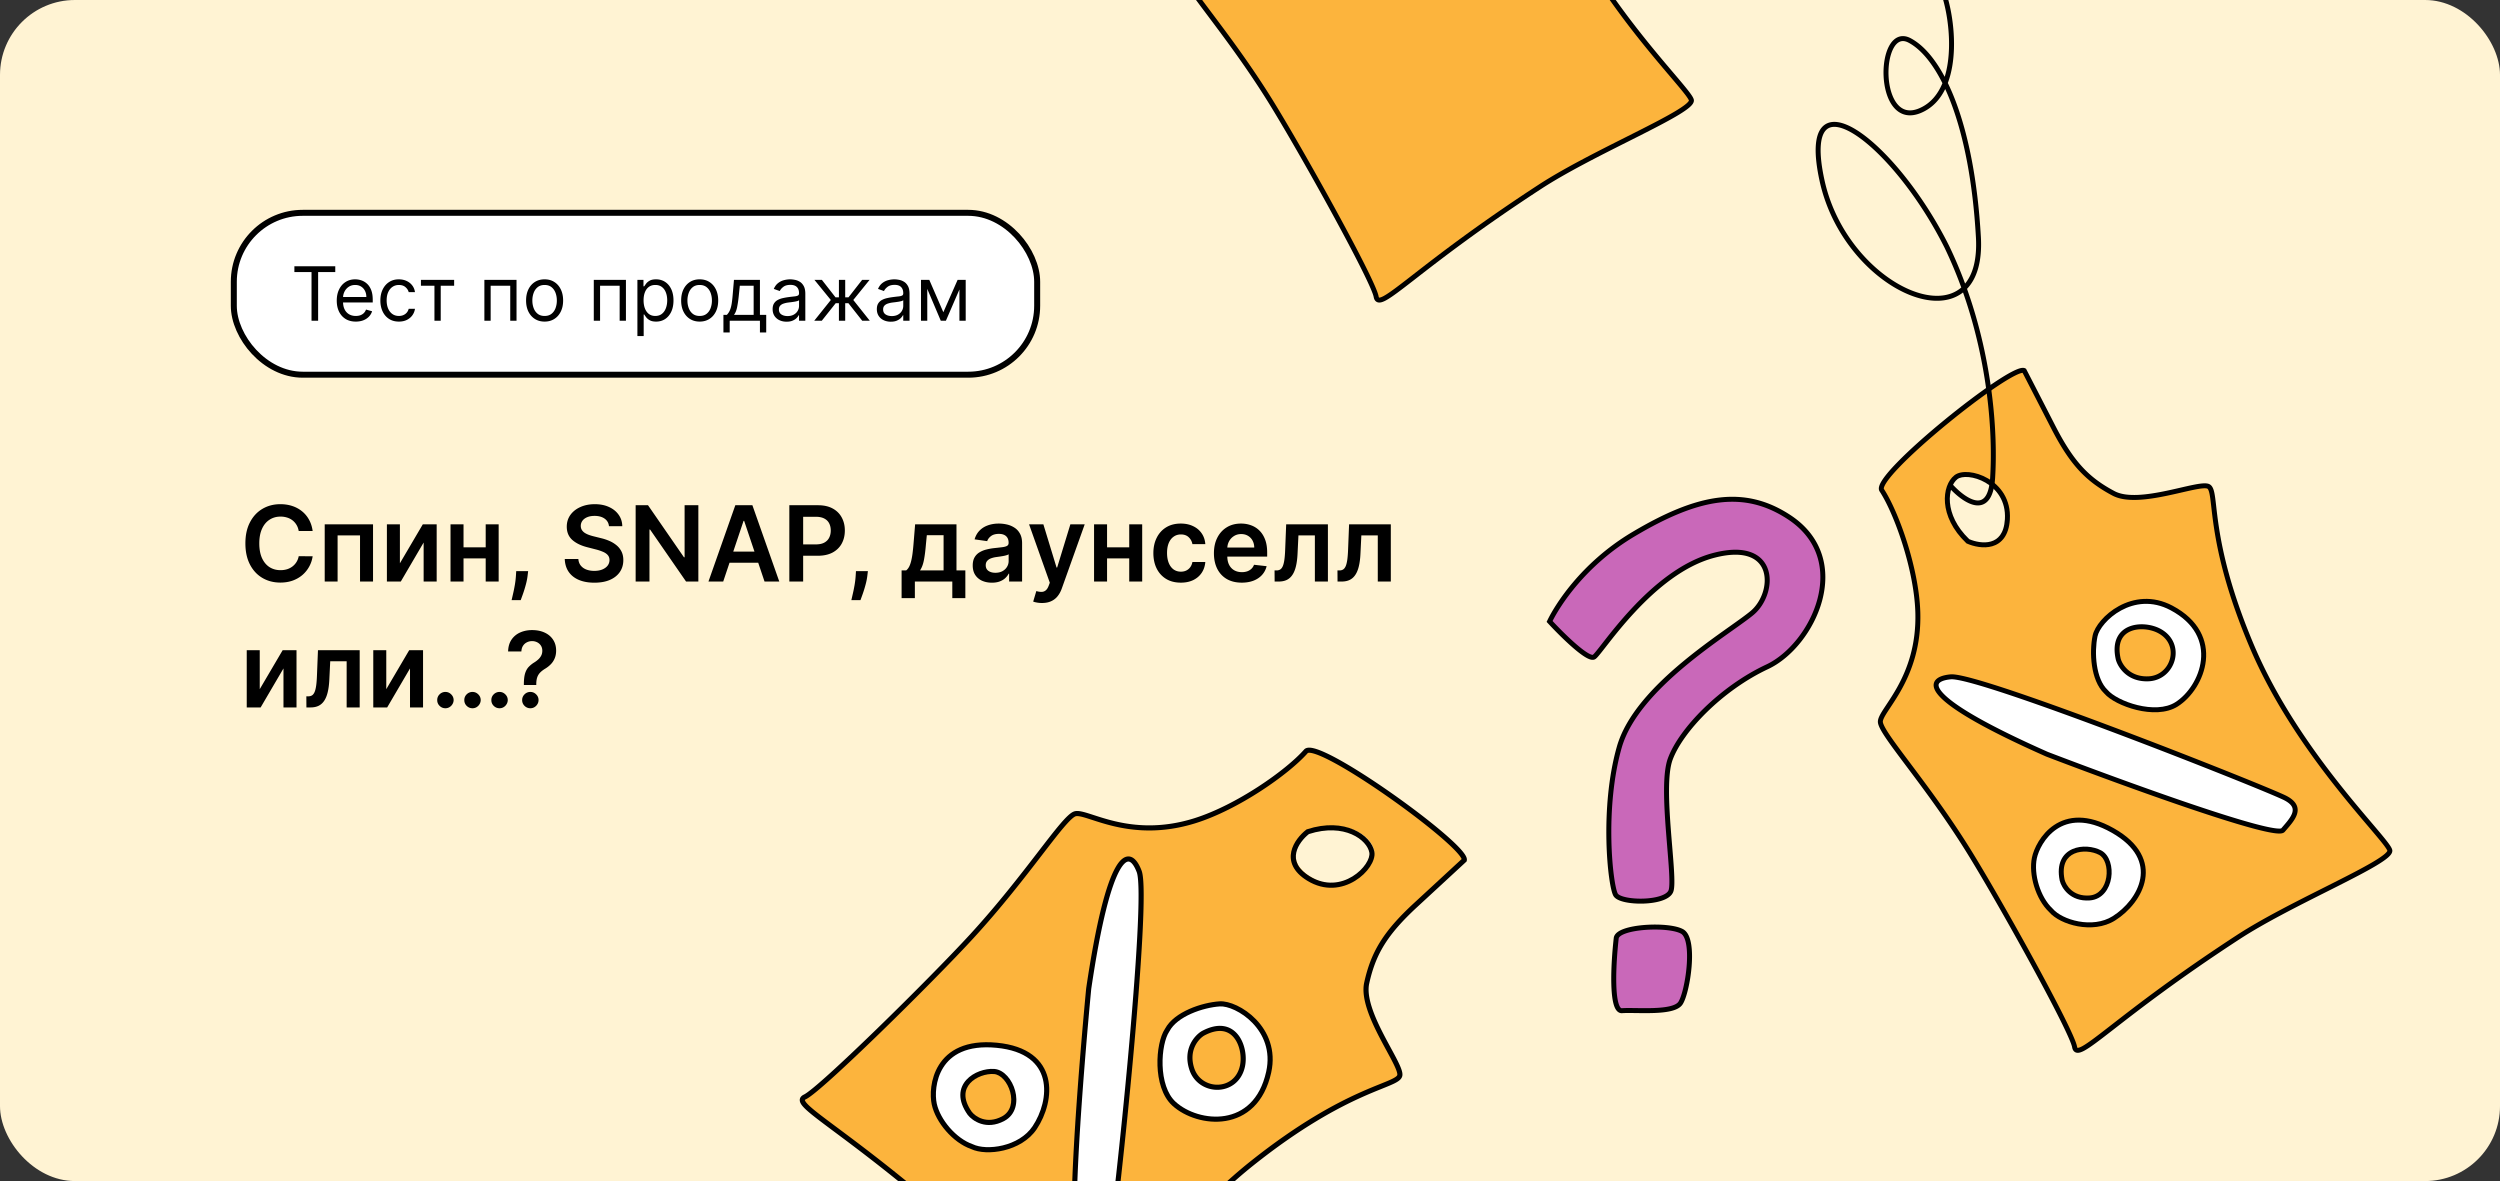 <svg width="834" height="394" fill="none" xmlns="http://www.w3.org/2000/svg"><rect width="100%" height="100%" fill="#333333" stroke="none"/><g clip-path="url(#a)"><rect width="834" height="394" rx="25" fill="#FFF3D3"/><path d="M639.781 204.073c-.48-14.404-7.085-32.981-12.044-40.573-2.869-4.829 43.464-42.027 47.538-39.867 0 0 3.528 6.833 9.753 18.956 6.224 12.123 11.478 17.457 20.065 22.009 8.588 4.553 28.511-3.977 31.65-2.313 3.138 1.664-.862 17.189 14.551 53.483 15.414 36.294 45.173 64.202 45.951 67.923.778 3.721-32.313 17.035-50.528 28.907-42.282 27.556-53.685 42.122-54.637 36.655-.952-5.468-25.27-49.221-35.564-65.726-14.067-22.553-29.107-38.798-29.227-42.722-.12-3.924 13.24-14.278 12.492-36.732ZM398.62 273.794c14.206-4.453 30.876-16.154 37.064-23.186 4.016-4.187 53.829 31.669 52.803 36.32 0 0-5.828 5.397-16.178 14.939-10.35 9.541-14.21 16.243-16.372 26.048-2.162 9.804 11.827 27.283 11.037 30.866-.79 3.583-17.349 3.886-49.223 29.244-31.875 25.358-51.443 62.683-54.932 64.484-3.49 1.801-25.875-27.465-42.719-42.321-39.098-34.484-56.744-41.815-51.564-44.271 5.18-2.457 42.022-38.738 55.611-53.539 18.569-20.226 30.589-39.68 34.462-40.883 3.872-1.202 17.866 9.239 40.011 2.299Z" fill="#FCB43D"/><path fill-rule="evenodd" clip-rule="evenodd" d="M674.744 122.716c.286-.01.616.025.919.185l.228.122.119.23-.735.379.735-.379.649 1.257 1.894 3.675c1.66 3.224 4.099 7.964 7.211 14.025 3.093 6.024 5.923 10.317 9.018 13.66 3.088 3.335 6.468 5.754 10.699 7.997 1.953 1.035 4.631 1.361 7.704 1.229 3.056-.13 6.397-.706 9.607-1.381 1.582-.333 3.123-.687 4.579-1.022l.058-.014c1.469-.338 2.854-.656 4.088-.906 1.231-.249 2.341-.436 3.255-.505.864-.065 1.736-.044 2.359.285.673.357 1.045 1.029 1.29 1.754.248.735.418 1.688.572 2.821.113.832.22 1.766.339 2.819.216 1.898.476 4.184.902 6.967 1.309 8.563 4.145 21.45 11.822 39.53 7.665 18.049 18.908 34.033 28.352 45.987 4.112 5.205 7.878 9.639 10.858 13.149l1.271 1.497c1.568 1.851 2.866 3.402 3.798 4.61.466.603.85 1.134 1.135 1.583.268.424.504.86.586 1.251.115.553-.108 1.057-.362 1.437-.264.394-.652.79-1.11 1.183-.921.791-2.271 1.692-3.92 2.676-3.307 1.975-7.966 4.372-13.187 7.009l-3.338 1.681c-9.756 4.909-20.853 10.493-28.97 15.783-20.241 13.192-33.392 23.4-41.715 29.86l-1.047.812c-4.101 3.181-6.999 5.402-8.934 6.469a7.947 7.947 0 0 1-1.367.618c-.412.132-.842.208-1.258.147a1.697 1.697 0 0 1-1.113-.642c-.262-.335-.397-.747-.469-1.16-.099-.566-.537-1.755-1.321-3.524-.768-1.734-1.83-3.943-3.115-6.502-2.568-5.116-6.014-11.604-9.754-18.443-7.482-13.678-16.127-28.727-21.262-36.96-7.012-11.244-14.269-20.917-19.803-28.289l-.069-.093c-2.732-3.638-5.051-6.728-6.698-9.155-.83-1.224-1.503-2.299-1.975-3.204-.455-.874-.785-1.702-.806-2.394-.022-.705.254-1.45.62-2.18.376-.749.908-1.599 1.52-2.535.221-.338.454-.69.697-1.057 1.115-1.686 2.435-3.681 3.746-6.069 3.179-5.79 6.277-13.846 5.909-24.889-.237-7.102-1.987-15.269-4.305-22.62-2.32-7.358-5.183-13.821-7.605-17.529l-.01-.014-.009-.016c-.368-.619-.263-1.347-.056-1.956.218-.638.617-1.355 1.135-2.119 1.04-1.534 2.67-3.415 4.683-5.493 4.034-4.164 9.711-9.221 15.59-14.048 5.881-4.827 11.987-9.443 16.887-12.721 2.447-1.637 4.614-2.955 6.312-3.798.846-.42 1.606-.737 2.242-.913.318-.087.631-.147.925-.157Zm-.017 1.659a2.71 2.71 0 0 0-.469.094c-.488.134-1.14.399-1.945.799-1.604.797-3.703 2.069-6.128 3.691-4.842 3.24-10.904 7.82-16.757 12.625-5.854 4.806-11.478 9.819-15.452 13.92-1.991 2.055-3.542 3.856-4.502 5.271-.482.712-.789 1.287-.937 1.723-.138.405-.096.555-.089.577 2.534 3.888 5.444 10.496 7.78 17.907 2.345 7.437 4.137 15.761 4.38 23.063.38 11.41-2.828 19.759-6.112 25.74-1.347 2.453-2.711 4.515-3.827 6.202-.239.361-.467.706-.681 1.033-.612.936-1.097 1.715-1.426 2.371-.338.675-.454 1.112-.446 1.388.009.288.176.827.621 1.68.428.822 1.06 1.836 1.876 3.04 1.624 2.394 3.925 5.458 6.676 9.123l.046.061c5.533 7.37 12.829 17.095 19.883 28.406 5.159 8.272 13.821 23.352 21.31 37.042 3.745 6.847 7.201 13.354 9.781 18.495 1.29 2.569 2.365 4.805 3.149 6.574.769 1.735 1.298 3.109 1.438 3.91.047.27.112.386.143.425l.003.004c.008.011.011.014.046.019.069.011.226.007.512-.085.28-.09.634-.248 1.074-.491 1.792-.988 4.566-3.105 8.719-6.327l1.048-.813c8.332-6.467 21.526-16.709 41.824-29.938 8.201-5.345 19.388-10.973 29.127-15.873l3.339-1.682c5.231-2.642 9.837-5.013 13.085-6.952 1.629-.973 2.879-1.815 3.69-2.511.408-.35.669-.633.813-.849a.821.821 0 0 0 .109-.207c-.029-.095-.124-.308-.356-.674a20.243 20.243 0 0 0-1.047-1.459c-.905-1.172-2.179-2.695-3.751-4.551l-1.267-1.493c-2.981-3.51-6.766-7.966-10.898-13.197-9.483-12.004-20.827-28.121-28.576-46.365-7.735-18.215-10.606-31.237-11.935-39.926-.427-2.796-.7-5.185-.92-7.114a139.002 139.002 0 0 0-.324-2.7c-.154-1.124-.307-1.941-.501-2.515-.197-.585-.386-.762-.497-.821-.163-.086-.6-.162-1.459-.097-.81.061-1.838.232-3.051.477-1.209.245-2.572.558-4.046.897l-.065.015c-1.452.334-3.006.691-4.603 1.027-3.236.681-6.683 1.279-9.876 1.416-3.176.135-6.209-.18-8.55-1.421-4.356-2.31-7.897-4.834-11.138-8.335-3.235-3.493-6.144-7.929-9.276-14.028-3.112-6.061-5.55-10.8-7.21-14.023l-1.894-3.675-.461-.893ZM489.253 286.147c.089.282.145.62.069.966l-.058.261-.196.182-.581-.627.581.627-1.073.992a13030.077 13030.077 0 0 1-15.107 13.948c-5.143 4.742-8.635 8.743-11.108 12.746-2.468 3.995-3.943 8.027-5.008 12.858-.492 2.229-.077 4.985.902 8.008.973 3.005 2.468 6.172 4.026 9.181.768 1.483 1.546 2.919 2.281 4.276l.029.054c.742 1.369 1.441 2.66 2.031 3.82.587 1.156 1.08 2.209 1.401 3.1.303.842.523 1.717.366 2.427-.169.768-.735 1.325-1.389 1.768-.663.45-1.565.882-2.65 1.348-.797.342-1.697.706-2.713 1.116-1.829.738-4.033 1.628-6.687 2.82-8.161 3.666-20.208 10.045-36.086 22.677-15.851 12.61-28.66 28.212-37.953 40.911-4.047 5.531-7.421 10.502-10.092 14.438-.396.582-.775 1.142-1.14 1.677-1.41 2.072-2.596 3.793-3.541 5.054-.472.63-.894 1.159-1.263 1.566-.348.384-.717.739-1.083.928-.518.268-1.082.185-1.53.037-.466-.154-.967-.431-1.485-.778-1.041-.699-2.31-1.794-3.745-3.163-2.878-2.747-6.55-6.724-10.615-11.194-.849-.933-1.715-1.888-2.595-2.858-7.579-8.357-16.2-17.863-23.706-24.483-18.717-16.508-32.507-26.782-41.234-33.284l-1.098-.818c-4.298-3.204-7.309-5.477-8.904-7.108-.405-.415-.743-.811-.992-1.19-.246-.374-.44-.782-.494-1.213a1.75 1.75 0 0 1 .332-1.284c.261-.353.633-.602 1.025-.787.536-.255 1.599-1.019 3.143-2.287 1.515-1.244 3.42-2.91 5.613-4.895 4.384-3.969 9.892-9.189 15.667-14.799 11.551-11.223 24.146-23.981 30.925-31.364 9.256-10.083 16.883-19.976 22.694-27.519l.074-.095c2.868-3.723 5.303-6.885 7.264-9.193.989-1.164 1.874-2.131 2.645-2.85.744-.695 1.477-1.252 2.16-1.464.696-.216 1.514-.147 2.342.016.849.167 1.841.463 2.943.814.397.126.812.261 1.244.401 1.985.645 4.336 1.409 7.075 2.055 6.641 1.566 15.514 2.427 26.406-.987 7.004-2.195 14.651-6.191 21.328-10.526 6.685-4.34 12.328-8.974 15.35-12.408l.012-.014.013-.013c.515-.538 1.269-.633 1.932-.595.695.04 1.519.239 2.422.544 1.814.613 4.137 1.716 6.76 3.146 5.258 2.867 11.859 7.122 18.286 11.642 6.429 4.522 12.708 9.327 17.324 13.3 2.305 1.984 4.214 3.778 5.522 5.235.651.726 1.177 1.395 1.527 1.979.175.293.32.588.412.878Zm-1.656.441a2.975 2.975 0 0 0-.223-.441c-.269-.449-.712-1.024-1.332-1.715-1.236-1.377-3.082-3.116-5.365-5.082-4.562-3.926-10.794-8.696-17.192-13.197-6.4-4.501-12.942-8.715-18.121-11.539-2.595-1.415-4.815-2.462-6.489-3.028-.841-.283-1.499-.43-1.974-.457-.441-.025-.579.058-.598.071-3.172 3.595-8.946 8.315-15.679 12.686-6.756 4.386-14.546 8.467-21.748 10.724-11.253 3.527-20.449 2.638-27.31 1.019-2.813-.664-5.242-1.453-7.229-2.098-.426-.138-.831-.27-1.216-.393-1.101-.35-2.011-.619-2.754-.765-.765-.151-1.232-.145-1.505-.061-.284.089-.774.403-1.501 1.081-.7.654-1.535 1.562-2.508 2.707-1.935 2.277-4.35 5.413-7.239 9.163l-.048.062c-5.809 7.542-13.477 17.488-22.789 27.632-6.811 7.418-19.432 20.201-30.993 31.434-5.782 5.617-11.306 10.852-15.711 14.84-2.202 1.993-4.13 3.68-5.675 4.948-1.515 1.244-2.737 2.151-3.496 2.511-.255.121-.352.218-.383.259l-.003.004c-.009.011-.012.015-.007.051.009.072.055.227.226.487.167.254.422.562.786.934 1.478 1.511 4.351 3.687 8.704 6.933l1.098.818c8.737 6.509 22.573 16.817 41.343 33.372 7.583 6.688 16.273 16.271 23.838 24.613.882.973 1.748 1.928 2.596 2.86 4.073 4.478 7.704 8.409 10.531 11.107 1.417 1.353 2.601 2.365 3.518 2.98.46.31.814.491 1.069.575a.845.845 0 0 0 .236.052c.086-.055.272-.209.573-.541.317-.35.704-.832 1.163-1.444.917-1.225 2.082-2.914 3.495-4.99l1.137-1.674c2.671-3.935 6.063-8.932 10.129-14.489 9.332-12.753 22.245-28.493 38.268-41.24 15.997-12.726 28.167-19.178 36.45-22.898 2.665-1.197 4.968-2.128 6.827-2.879.998-.403 1.869-.755 2.599-1.068 1.076-.463 1.847-.841 2.365-1.192.527-.358.651-.595.679-.722.041-.186-.003-.641-.305-1.479-.284-.789-.738-1.766-1.317-2.906-.577-1.136-1.265-2.406-2.009-3.78l-.033-.06a261.328 261.328 0 0 1-2.293-4.298c-1.57-3.034-3.117-6.3-4.134-9.441-1.012-3.124-1.535-6.23-.945-8.902 1.097-4.974 2.633-9.195 5.223-13.388 2.585-4.184 6.197-8.304 11.404-13.104a14343.849 14343.849 0 0 0 15.105-13.946l.762-.706Z" fill="#000"/><path d="M669.663 173.248c-.616 10.242-9.044 9.149-13.182 7.323-9.081-8.668-7.742-18.415-3.984-21.377 3.758-2.961 17.935 1.253 17.166 14.054ZM437.217 292.512c-9.019-5.567-3.904-12.702-.219-15.574 12.326-4.027 20.542 1.957 21.399 6.824.858 4.868-9.908 15.708-21.18 8.75Z" fill="#FFF3D3"/><path fill-rule="evenodd" clip-rule="evenodd" d="M648.849 167.812c-.346-4.07.97-7.563 3.135-9.268 1.186-.934 3.036-1.214 4.968-1.027 1.968.19 4.183.878 6.241 2.078 4.135 2.41 7.702 6.933 7.295 13.702-.16 2.671-.835 4.686-1.892 6.155-1.062 1.477-2.467 2.343-3.975 2.777-2.964.854-6.318.05-8.474-.902l-.133-.059-.104-.1c-4.671-4.458-6.711-9.244-7.061-13.356Zm8.097 12.058c1.978.845 4.832 1.457 7.217.769 1.194-.344 2.27-1.012 3.09-2.153.827-1.15 1.436-2.838 1.583-5.288.363-6.033-2.775-10.017-6.476-12.174-1.86-1.084-3.846-1.694-5.568-1.861-1.76-.17-3.091.134-3.784.68-1.593 1.256-2.825 4.118-2.51 7.829.309 3.639 2.114 8.019 6.448 12.198ZM451.596 276.764c3.873 1.674 6.408 4.579 6.902 7.383.27 1.536-.38 3.357-1.494 5.022-1.136 1.699-2.845 3.378-4.943 4.664-4.214 2.585-10.074 3.619-16.034-.061-2.352-1.452-3.856-3.051-4.676-4.73-.825-1.689-.925-3.391-.584-4.975.672-3.115 3.044-5.773 4.964-7.27l.118-.092.142-.047c6.34-2.07 11.692-1.587 15.605.106Zm-14.93 1.473c-1.736 1.386-3.688 3.684-4.228 6.19-.271 1.255-.189 2.56.448 3.865.642 1.314 1.881 2.694 4.038 4.026 5.312 3.279 10.472 2.372 14.244.058 1.895-1.162 3.422-2.671 4.415-4.157 1.016-1.518 1.39-2.877 1.232-3.775-.364-2.064-2.366-4.585-5.897-6.112-3.463-1.497-8.331-1.996-14.252-.095Z" fill="#000"/><path d="M761.59 276.939c-2.488 2.899-53.528-15.685-78.737-25.339-40.446-17.927-41.493-24.926-32.106-25.808 9.387-.882 105.701 37.291 111.736 40.49 6.034 3.199 2.217 7.033-.893 10.657ZM359.7 415.155c-3.572-1.677.842-57.612 3.496-85.37 6.684-45.208 13.362-48.182 16.83-39.081 3.468 9.101-7.952 115.509-9.471 122.398-1.519 6.89-6.389 4.149-10.855 2.053Z" fill="#fff"/><path fill-rule="evenodd" clip-rule="evenodd" d="M647.471 225.649c.889-.349 1.983-.566 3.199-.68.713-.067 1.739.052 2.967.285 1.253.237 2.795.61 4.577 1.096 3.566.971 8.139 2.408 13.367 4.163 10.458 3.509 23.577 8.302 36.584 13.22a2052.552 2052.552 0 0 1 35.941 13.981c9.998 4.004 17.206 7.011 18.765 7.837 1.588.842 2.644 1.784 3.193 2.86.564 1.104.535 2.232.189 3.296-.338 1.039-.985 2.047-1.704 2.99-.569.745-1.218 1.494-1.84 2.213l-.491.568c-.223.26-.52.393-.769.465a3.57 3.57 0 0 1-.842.122c-.593.024-1.34-.04-2.201-.168-1.731-.257-4.064-.792-6.837-1.538-5.555-1.492-12.976-3.852-21.092-6.598-16.236-5.495-35.309-12.559-47.919-17.388l-.02-.008-.02-.008c-10.126-4.489-17.801-8.3-23.472-11.508-5.658-3.202-9.364-5.828-11.515-7.957-1.073-1.062-1.807-2.046-2.18-2.96-.384-.938-.404-1.856.042-2.658.427-.767 1.198-1.279 2.078-1.625Zm35.698 25.186c-10.087-4.471-17.703-8.255-23.308-11.426-5.62-3.18-9.173-5.721-11.166-7.693-.999-.988-1.559-1.789-1.813-2.41-.244-.599-.186-.971-.043-1.228.164-.294.534-.613 1.237-.889.692-.272 1.619-.467 2.749-.573.461-.043 1.287.033 2.504.264 1.193.226 2.689.586 4.45 1.066 3.521.96 8.06 2.385 13.276 4.135 10.429 3.5 23.526 8.285 36.525 13.2a2055.516 2055.516 0 0 1 35.911 13.969c10.052 4.025 17.146 6.99 18.605 7.763 1.429.758 2.159 1.494 2.494 2.15.321.628.332 1.285.089 2.033-.251.772-.764 1.603-1.446 2.497-.534.701-1.138 1.398-1.756 2.112l-.469.543a1.9 1.9 0 0 1-.468.064c-.441.017-1.07-.03-1.892-.152-1.635-.242-3.895-.758-6.65-1.499-5.503-1.478-12.884-3.824-20.99-6.568-16.2-5.482-35.24-12.533-47.839-17.358ZM379.265 287.403c.593.788 1.111 1.818 1.56 2.997.263.691.428 1.745.535 3.032.109 1.312.164 2.95.172 4.858.017 3.818-.152 8.767-.455 14.455-.608 11.379-1.759 25.761-3.065 40.065a2125.076 2125.076 0 0 1-3.999 39.635c-1.226 11.057-2.231 19.062-2.623 20.841-.4 1.814-1.047 3.125-1.966 3.968-.943.866-2.074 1.149-3.229 1.098-1.127-.049-2.308-.416-3.446-.871-.899-.361-1.824-.8-2.711-1.221a131.8 131.8 0 0 0-.7-.332c-.321-.15-.535-.409-.676-.638a3.65 3.65 0 0 1-.353-.804c-.188-.583-.33-1.345-.441-2.237-.222-1.794-.332-4.264-.356-7.23-.047-5.942.254-13.98.749-22.816.989-17.679 2.757-38.614 4.085-52.499l.002-.022.003-.022c1.673-11.318 3.349-20.01 4.978-26.54 1.626-6.516 3.217-10.93 4.742-13.658.761-1.362 1.538-2.363 2.346-2.988.828-.64 1.735-.914 2.657-.691.881.213 1.604.84 2.191 1.62Zm-15.22 42.486c1.667-11.275 3.332-19.902 4.942-26.355 1.615-6.472 3.163-10.71 4.576-13.238.709-1.267 1.351-2.045 1.899-2.47.529-.409.915-.453 1.211-.382.337.082.757.363 1.226.986.462.614.911 1.483 1.329 2.579.17.446.323 1.29.429 2.565.103 1.25.158 2.838.166 4.724.016 3.77-.15 8.681-.453 14.356-.606 11.348-1.755 25.705-3.06 40.001a2132.27 2132.27 0 0 1-3.995 39.602c-1.234 11.116-2.227 18.996-2.594 20.661-.36 1.632-.892 2.562-1.452 3.077-.537.492-1.188.685-1.999.65-.838-.037-1.806-.319-2.885-.751-.845-.339-1.706-.747-2.587-1.166l-.669-.316a2.037 2.037 0 0 1-.193-.449c-.139-.434-.266-1.073-.371-1.924-.21-1.695-.32-4.087-.344-7.034-.046-5.886.252-13.88.746-22.707.987-17.638 2.752-38.537 4.078-52.409Z" fill="#000"/><path d="M705.208 306.348c-7.1 4.479-17.648 1.352-21.032-2.664-4.338-4.07-6.631-12.001-5.506-17.466 1.125-5.464 8.86-18.94 26.129-9.179 17.269 9.761 9.283 23.71.409 29.309ZM345.171 376.18c-4.817 7.211-16.084 8.694-20.965 6.327-5.805-2.017-11.302-8.537-12.537-14.166-1.235-5.629.399-21.596 20.796-19.645 20.398 1.952 18.726 18.471 12.706 27.484Z" fill="#fff"/><path fill-rule="evenodd" clip-rule="evenodd" d="M685.221 275.231c4.539-3.037 11.131-3.918 19.985 1.087 4.411 2.493 7.279 5.293 8.913 8.228 1.64 2.944 2.007 5.972 1.503 8.85-1 5.708-5.409 10.771-9.973 13.651-3.778 2.384-8.42 2.716-12.5 1.968-4.035-.74-7.705-2.572-9.573-4.761-2.284-2.158-3.993-5.283-4.993-8.538-1.004-3.271-1.321-6.764-.723-9.665.596-2.894 2.908-7.841 7.361-10.82Zm.92 1.375c-4.013 2.685-6.131 7.208-6.661 9.779-.527 2.563-.26 5.767.685 8.845.945 3.078 2.54 5.939 4.578 7.85l.035.033.031.037c1.525 1.811 4.802 3.534 8.639 4.237 3.815.7 7.997.356 11.318-1.739 4.31-2.72 8.332-7.431 9.226-12.537.443-2.53.124-5.17-1.319-7.761-1.448-2.601-4.058-5.205-8.281-7.592-8.415-4.757-14.325-3.779-18.251-1.152ZM313.232 355.22c3.007-4.774 8.857-8.375 19.315-7.375 5.21.499 9.093 1.935 11.868 4.018 2.785 2.089 4.405 4.792 5.139 7.719 1.456 5.806-.576 12.437-3.673 17.073-2.563 3.837-6.803 6.102-10.967 7.111-4.119.998-8.352.812-11.035-.469-3.062-1.076-5.988-3.306-8.299-5.957-2.323-2.664-4.09-5.827-4.746-8.816-.654-2.981-.552-8.621 2.398-13.304Zm1.446.911c-2.658 4.22-2.755 9.379-2.174 12.027.579 2.64 2.178 5.552 4.364 8.059 2.185 2.506 4.893 4.535 7.619 5.482l.047.017.045.022c2.2 1.067 6.017 1.315 9.932.366 3.894-.943 7.696-3.026 9.949-6.399 2.924-4.377 4.738-10.513 3.436-15.707-.645-2.574-2.056-4.93-4.507-6.768-2.459-1.846-6.017-3.206-11.005-3.683-9.94-.951-15.105 2.455-17.706 6.584Z" fill="#000"/><path d="M726.076 234.981c-7.046 4.448-20.16-.227-23.517-4.212-4.304-4.04-4.762-13.187-3.644-18.611 1.118-5.425 12.665-16.151 25.472-9.361 17.388 9.218 10.497 26.624 1.689 32.184ZM391.666 368.224c-6.372-5.786-5.338-20.131-2.296-24.572 2.833-5.399 11.812-8.379 17.52-8.763 5.708-.385 19.571 8.15 16.347 22.772-4.378 19.852-23.606 17.796-31.571 10.563Z" fill="#fff"/><path fill-rule="evenodd" clip-rule="evenodd" d="M706.872 202.17c4.823-2.617 11.209-3.652 17.902-.104 4.464 2.367 7.423 5.289 9.175 8.468 1.752 3.179 2.269 6.565 1.928 9.813-.677 6.459-4.748 12.423-9.36 15.334-3.807 2.403-9.123 2.29-13.778 1.161-2.351-.571-4.587-1.412-6.458-2.372-1.836-.941-3.38-2.027-4.323-3.131-2.33-2.209-3.552-5.71-4.073-9.235-.527-3.565-.359-7.305.219-10.113.319-1.547 1.346-3.36 2.836-5.08 1.502-1.735 3.528-3.436 5.932-4.741Zm-4.682 5.824c-1.39 1.605-2.225 3.166-2.465 4.331-.54 2.617-.702 6.163-.203 9.537.502 3.397 1.651 6.472 3.603 8.304l.036.033.031.037c.738.877 2.077 1.856 3.844 2.762 1.752.899 3.865 1.695 6.093 2.236 4.502 1.092 9.267 1.092 12.505-.952 4.196-2.649 7.975-8.168 8.598-14.107.309-2.951-.161-5.992-1.732-8.843s-4.272-5.562-8.501-7.804c-6.114-3.241-11.906-2.308-16.338.097-2.223 1.206-4.094 2.779-5.471 4.369ZM419.028 340.054c3.936 4.079 6.728 10.15 5.043 17.791-1.124 5.097-3.216 8.849-5.897 11.47-2.681 2.621-5.909 4.07-9.236 4.627-6.616 1.108-13.677-1.299-17.847-5.085-3.443-3.127-4.797-8.45-4.957-13.396-.081-2.497.139-4.955.578-7.082.431-2.087 1.086-3.924 1.924-5.168 1.556-2.929 4.704-5.111 8.069-6.602 3.403-1.509 7.173-2.374 10.127-2.573 1.628-.11 3.717.412 5.84 1.421 2.141 1.016 4.393 2.564 6.356 4.597ZM411.939 337c-1.981-.94-3.766-1.341-4.992-1.259-2.754.186-6.328 1.003-9.549 2.43-3.243 1.437-5.987 3.43-7.272 5.878l-.023.045-.029.041c-.668.977-1.273 2.58-1.688 4.589-.411 1.992-.621 4.315-.544 6.682.155 4.783 1.47 9.526 4.398 12.185 3.795 3.446 10.332 5.684 16.415 4.666 3.023-.507 5.92-1.814 8.325-4.164 2.404-2.351 4.357-5.787 5.422-10.616 1.54-6.981-.988-12.488-4.604-16.236-1.814-1.88-3.897-3.308-5.859-4.241Z" fill="#000"/><path d="M697.073 299.559c-6.047.419-8.62-3.814-9.15-5.983-2.137-10.759 7.873-11.681 12.682-9.132 4.809 2.55 4.026 14.592-3.532 15.115ZM334.641 373.194c-5.529 2.937-9.736.024-11.148-1.799-6.539-9.254 2.518-14.332 8.128-13.948 5.61.384 9.932 12.077 3.02 15.747Z" fill="#FCB43D"/><path fill-rule="evenodd" clip-rule="evenodd" d="M691.323 283.263c3.102-1.375 7.074-.926 9.669.45 1.453.77 2.413 2.215 2.939 3.84.529 1.631.65 3.525.362 5.338-.571 3.592-2.842 7.194-7.164 7.493-6.566.455-9.415-4.178-10.011-6.612l-.004-.017-.003-.018c-.558-2.81-.342-5.071.462-6.83.809-1.767 2.173-2.946 3.75-3.644Zm-2.593 10.133c-.506-2.56-.272-4.443.348-5.801.618-1.351 1.656-2.262 2.915-2.82 2.572-1.139 6.009-.774 8.224.4.952.504 1.697 1.521 2.14 2.888.441 1.359.553 2.987.302 4.569-.508 3.197-2.408 5.878-5.644 6.102-5.512.381-7.81-3.428-8.285-5.338ZM322.366 360.234c2.349-2.601 6.286-3.847 9.313-3.64 1.694.116 3.208 1.077 4.387 2.388 1.185 1.317 2.095 3.053 2.585 4.885.971 3.629.343 7.983-3.61 10.082-6.004 3.189-10.64.015-12.225-2.031l-.011-.015-.011-.015c-1.708-2.417-2.454-4.642-2.434-6.639.019-2.008.812-3.693 2.006-5.015Zm1.813 10.652c-1.554-2.204-2.125-4.079-2.11-5.621.015-1.535.612-2.83 1.565-3.886 1.948-2.156 5.345-3.256 7.928-3.079 1.11.076 2.24.721 3.233 1.825.988 1.098 1.778 2.586 2.205 4.184.865 3.231.199 6.559-2.76 8.131-5.041 2.676-8.81.048-10.061-1.554Z" fill="#000"/><path d="M716.782 226.452c-6.6.309-9.508-4.247-10.137-6.564-2.579-11.482 8.344-12.236 13.659-9.418 8.186 4.34 4.73 15.597-3.522 15.982ZM397.591 356.619c-2.128-6.485 1.605-10.637 3.737-11.902 10.718-5.736 14.482 4.929 13.144 10.997-2.061 9.347-14.22 9.012-16.881.905Z" fill="#FCB43D"/><path fill-rule="evenodd" clip-rule="evenodd" d="M710.196 209.053c3.341-1.383 7.659-.816 10.494.686 4.456 2.363 5.777 6.664 4.817 10.411-.951 3.714-4.156 6.917-8.687 7.129-7.091.332-10.274-4.592-10.975-7.174l-.005-.017-.004-.018c-.671-2.99-.486-5.384.353-7.235.844-1.862 2.309-3.079 4.007-3.782Zm-2.749 10.636c-.613-2.742-.399-4.742.249-6.17.644-1.421 1.759-2.369 3.133-2.937 2.805-1.161 6.605-.696 9.086.619 3.73 1.978 4.774 5.475 3.989 8.538-.793 3.096-3.441 5.713-7.162 5.887-6.093.285-8.729-3.88-9.295-5.937ZM413.094 345.263c2.298 2.943 2.926 7.398 2.213 10.634-1.122 5.088-5.039 7.59-9.034 7.669-3.96.078-8.033-2.229-9.494-6.681-2.287-6.967 1.736-11.494 4.113-12.904l.016-.009.017-.009c2.79-1.494 5.224-1.971 7.298-1.646 2.087.327 3.703 1.449 4.871 2.946Zm-11.346.198c2.56-1.367 4.61-1.706 6.211-1.455 1.592.249 2.843 1.097 3.788 2.308 1.93 2.472 2.515 6.383 1.89 9.215-.939 4.26-4.132 6.264-7.397 6.328-3.301.065-6.637-1.85-7.837-5.505-1.965-5.987 1.453-9.76 3.345-10.891ZM619.422 43.38c9.412 5.902 21.958 20.922 30.798 38.613l.002.006.003.005a146.509 146.509 0 0 1 5.332 12.592c2.55-3.078 4.029-8.066 3.613-15.43-1.054-18.69-4.096-33.587-8.189-44.496a76.54 76.54 0 0 0-2.057-4.963c-1.706 3.485-4.273 6.33-7.993 7.926-1.996.856-3.807 1.043-5.409.645-1.602-.398-2.907-1.359-3.931-2.637-2.026-2.528-3.031-6.383-3.216-10.147-.185-3.767.442-7.637 1.88-10.244.721-1.308 1.691-2.377 2.945-2.887 1.287-.523 2.729-.4 4.24.401 4.042 2.143 7.912 6.488 11.31 12.858.888-2.897 1.33-6.126 1.432-9.438.135-4.335-.319-8.72-1.063-12.494-.747-3.79-1.775-6.907-2.759-8.733a.827.827 0 1 1 1.457-.784c1.095 2.032 2.163 5.33 2.925 9.197.765 3.88 1.233 8.389 1.094 12.865-.122 3.939-.718 7.927-2.04 11.443a75.118 75.118 0 0 1 2.734 6.41c4.167 11.107 7.231 26.178 8.292 44.985.459 8.126-1.304 13.835-4.623 17.29 8.683 24.367 10.291 48.232 9.376 63.039-.222 3.581-.97 6.017-2.18 7.492-1.271 1.55-2.955 1.931-4.664 1.611-1.652-.311-3.354-1.274-4.886-2.431-1.546-1.168-2.988-2.586-4.127-3.897l1.249-1.086c1.08 1.244 2.44 2.578 3.876 3.663 1.449 1.095 2.908 1.883 4.194 2.125 1.229.23 2.26-.036 3.078-1.034.879-1.071 1.594-3.082 1.808-6.545.897-14.501-.66-37.845-9.054-61.735-.163.128-.33.251-.499.37-4.467 3.139-10.606 3.045-16.876.636-12.546-4.821-26.297-19.133-30.456-38.103-1.034-4.715-1.443-8.507-1.308-11.455.135-2.932.811-5.138 2.062-6.561 1.29-1.468 3.073-1.972 5.076-1.734 1.97.234 4.197 1.183 6.554 2.661Zm34.855 52.53a10.65 10.65 0 0 1-.859.672c-3.832 2.693-9.323 2.752-15.33.444-12.006-4.613-25.389-18.463-29.434-36.912-1.017-4.64-1.397-8.275-1.271-11.025.127-2.767.759-4.53 1.652-5.544.853-.97 2.047-1.373 3.638-1.184 1.625.193 3.611 1.004 5.87 2.42 9.054 5.678 21.425 20.4 30.194 37.946a145.733 145.733 0 0 1 5.54 13.183Zm-6.288-68.156c-3.475-6.95-7.404-11.45-11.324-13.528-1.171-.62-2.097-.633-2.842-.33-.777.316-1.503 1.034-2.119 2.153-1.238 2.244-1.853 5.775-1.677 9.364.177 3.593 1.137 7.05 2.855 9.193.847 1.057 1.859 1.773 3.039 2.066 1.18.293 2.618.187 4.358-.56 3.678-1.577 6.152-4.586 7.71-8.358Z" fill="#000"/><path d="M104.299 177.134H99.65c-.132-.762-.377-1.438-.733-2.026a5.437 5.437 0 0 0-1.33-1.516 5.547 5.547 0 0 0-1.815-.933 7.092 7.092 0 0 0-2.175-.323c-1.383 0-2.61.348-3.679 1.044-1.069.688-1.906 1.699-2.51 3.033-.605 1.326-.908 2.946-.908 4.86 0 1.947.303 3.588.908 4.922.613 1.325 1.45 2.328 2.51 3.007 1.07.672 2.291 1.007 3.667 1.007.762 0 1.475-.099 2.138-.298a5.865 5.865 0 0 0 1.802-.907 5.536 5.536 0 0 0 2.125-3.456l4.649.025a10.013 10.013 0 0 1-1.131 3.406 10.055 10.055 0 0 1-2.25 2.809c-.928.803-2.014 1.433-3.256 1.889-1.243.447-2.623.671-4.14.671-2.237 0-4.233-.518-5.99-1.554-1.757-1.035-3.14-2.531-4.151-4.486-1.011-1.956-1.517-4.301-1.517-7.035 0-2.743.51-5.088 1.53-7.035 1.018-1.956 2.406-3.451 4.163-4.487 1.756-1.036 3.745-1.554 5.966-1.554 1.417 0 2.734.199 3.952.597a10.13 10.13 0 0 1 3.257 1.753 9.348 9.348 0 0 1 2.349 2.808c.621 1.103 1.027 2.362 1.218 3.779ZM108.323 194v-19.091h16.12V194h-4.338v-15.4h-7.482V194h-4.3Zm25.084-6.09 7.644-13.001h4.624V194h-4.35v-13.013L133.706 194h-4.636v-19.091h4.337v13.001Zm30.001-5.32v3.692h-10.167v-3.692h10.167Zm-8.775-7.681V194h-4.338v-19.091h4.338Zm11.72 0V194h-4.325v-19.091h4.325Zm9.835 15.611-.162 1.367a20.36 20.36 0 0 1-.621 3.182 39.556 39.556 0 0 1-.92 2.995c-.323.912-.584 1.628-.783 2.15h-3.033l.473-2.063c.207-.87.406-1.847.596-2.933.191-1.085.319-2.187.386-3.306l.087-1.392h3.977Zm26.968-14.977c-.116-1.085-.605-1.931-1.467-2.536-.853-.604-1.964-.907-3.331-.907-.961 0-1.786.145-2.473.435-.688.29-1.214.684-1.579 1.181a2.873 2.873 0 0 0-.559 1.703c0 .53.12.99.36 1.379.249.39.584.721 1.007.995.423.265.891.488 1.405.671.513.182 1.031.335 1.553.46l2.387.596c.961.224 1.885.526 2.771.908a9.755 9.755 0 0 1 2.399 1.441 6.393 6.393 0 0 1 1.69 2.101c.415.82.622 1.781.622 2.883 0 1.492-.381 2.805-1.144 3.94-.762 1.127-1.864 2.01-3.306 2.648-1.433.629-3.169.944-5.208.944-1.98 0-3.699-.306-5.158-.919-1.45-.614-2.585-1.508-3.405-2.685-.812-1.177-1.251-2.61-1.318-4.301h4.537c.066.887.34 1.625.82 2.213.481.588 1.107 1.027 1.877 1.317.779.29 1.649.435 2.61.435 1.003 0 1.881-.149 2.635-.447.762-.307 1.359-.729 1.79-1.268.431-.547.65-1.185.659-1.914-.009-.663-.203-1.21-.585-1.641-.381-.439-.915-.803-1.603-1.093a15.368 15.368 0 0 0-2.386-.796l-2.896-.746c-2.097-.538-3.754-1.354-4.972-2.448-1.21-1.102-1.814-2.565-1.814-4.387 0-1.5.406-2.814 1.218-3.94.82-1.127 1.934-2.002 3.343-2.623 1.409-.63 3.004-.945 4.785-.945 1.807 0 3.389.315 4.748.945 1.367.621 2.44 1.487 3.219 2.598.779 1.102 1.181 2.369 1.206 3.803h-4.437Zm29.814-6.998V194h-4.102l-11.994-17.338h-.211V194h-4.611v-25.455h4.126l11.982 17.351h.223v-17.351h4.587ZM241.263 194h-4.922l8.961-25.455h5.693L259.968 194h-4.921l-6.799-20.234h-.199L241.263 194Zm.161-9.98h13.424v3.703h-13.424v-3.703Zm21.897 9.98v-25.455h9.546c1.955 0 3.596.365 4.922 1.094 1.334.729 2.34 1.732 3.02 3.008.688 1.268 1.031 2.71 1.031 4.325 0 1.633-.343 3.083-1.031 4.35-.688 1.268-1.703 2.267-3.045 2.996-1.343.721-2.996 1.081-4.959 1.081h-6.327v-3.791h5.705c1.144 0 2.08-.199 2.809-.596.729-.398 1.268-.945 1.616-1.641.356-.696.534-1.496.534-2.399s-.178-1.698-.534-2.386c-.348-.688-.891-1.222-1.628-1.603-.73-.39-1.67-.585-2.822-.585h-4.226V194h-4.611Zm26.207-3.48-.162 1.367a20.36 20.36 0 0 1-.621 3.182 39.556 39.556 0 0 1-.92 2.995c-.323.912-.584 1.628-.783 2.15h-3.033l.473-2.063c.207-.87.406-1.847.596-2.933a28.85 28.85 0 0 0 .385-3.306l.087-1.392h3.978Zm11.245 9.023v-9.247h1.516c.406-.315.746-.741 1.019-1.28.274-.547.497-1.189.671-1.927.183-.745.332-1.578.448-2.498.116-.928.22-1.926.311-2.995l.547-6.687h13.796v15.387h2.958v9.247h-4.35V194h-12.491v5.543h-4.425Zm6.14-9.247h7.867v-11.758h-5.593l-.298 3.058c-.166 2.022-.385 3.753-.659 5.195-.273 1.442-.712 2.61-1.317 3.505Zm23.978 4.089c-1.209 0-2.299-.215-3.268-.646a5.323 5.323 0 0 1-2.287-1.939c-.556-.853-.833-1.906-.833-3.157 0-1.077.199-1.968.596-2.672a4.616 4.616 0 0 1 1.629-1.69 8.175 8.175 0 0 1 2.324-.957c.87-.224 1.769-.386 2.697-.485a106.5 106.5 0 0 0 2.722-.311c.696-.099 1.201-.249 1.516-.447.323-.208.485-.527.485-.957v-.075c0-.936-.278-1.661-.833-2.175-.555-.514-1.355-.771-2.399-.771-1.102 0-1.976.241-2.622.721-.638.481-1.069 1.048-1.293 1.703l-4.201-.597c.332-1.16.879-2.129 1.641-2.908.762-.787 1.694-1.375 2.796-1.765 1.102-.398 2.321-.596 3.655-.596.919 0 1.835.107 2.746.323a7.7 7.7 0 0 1 2.499 1.069c.754.488 1.358 1.155 1.814 2.001.464.845.696 1.901.696 3.169V194h-4.325v-2.623h-.149a5.5 5.5 0 0 1-1.156 1.492c-.489.456-1.106.824-1.852 1.106-.737.274-1.603.41-2.598.41Zm1.169-3.306c.903 0 1.686-.178 2.349-.534.663-.365 1.172-.845 1.529-1.442a3.678 3.678 0 0 0 .546-1.951v-2.25c-.14.116-.381.224-.721.323-.331.1-.704.187-1.118.261a33.43 33.43 0 0 1-1.231.199c-.406.058-.758.108-1.056.149a7.801 7.801 0 0 0-1.802.448c-.531.207-.949.497-1.256.87-.306.364-.459.837-.459 1.417 0 .828.302 1.454.907 1.876.605.423 1.375.634 2.312.634Zm15.548 10.08a9.14 9.14 0 0 1-1.702-.149c-.514-.091-.924-.199-1.231-.323l1.044-3.505c.655.19 1.239.282 1.753.273.513-.008.965-.17 1.354-.484.398-.307.734-.821 1.007-1.542l.385-1.031-6.923-19.489h4.773l4.4 14.418h.199l4.412-14.418h4.785l-7.643 21.403c-.357 1.011-.829 1.877-1.417 2.597a5.76 5.76 0 0 1-2.163 1.666c-.845.389-1.856.584-3.033.584Zm30.482-18.569v3.692h-10.167v-3.692h10.167Zm-8.774-7.681V194h-4.338v-19.091h4.338Zm11.72 0V194h-4.325v-19.091h4.325Zm12.88 19.464c-1.906 0-3.543-.419-4.91-1.255-1.359-.837-2.407-1.993-3.144-3.468-.73-1.483-1.094-3.19-1.094-5.121 0-1.939.373-3.65 1.118-5.133.746-1.492 1.799-2.652 3.157-3.48 1.368-.837 2.983-1.255 4.848-1.255 1.549 0 2.921.285 4.114.857 1.201.564 2.158 1.363 2.871 2.399.712 1.027 1.118 2.229 1.218 3.604h-4.301c-.174-.919-.588-1.686-1.242-2.299-.647-.622-1.513-.932-2.598-.932-.92 0-1.728.248-2.424.746-.696.488-1.239 1.193-1.628 2.112-.381.92-.572 2.022-.572 3.307 0 1.3.191 2.419.572 3.355.381.928.916 1.645 1.603 2.151.696.497 1.513.745 2.449.745.663 0 1.255-.124 1.777-.373a3.554 3.554 0 0 0 1.33-1.106c.356-.48.601-1.064.733-1.752h4.301c-.108 1.35-.506 2.548-1.193 3.592-.688 1.036-1.624 1.848-2.809 2.436-1.185.58-2.577.87-4.176.87Zm20.324 0c-1.914 0-3.567-.398-4.959-1.193-1.384-.804-2.449-1.939-3.194-3.406-.746-1.475-1.119-3.211-1.119-5.208 0-1.963.373-3.687 1.119-5.17.754-1.492 1.806-2.652 3.157-3.48 1.35-.837 2.937-1.255 4.76-1.255 1.177 0 2.287.19 3.331.571a7.536 7.536 0 0 1 2.784 1.74c.812.787 1.45 1.79 1.914 3.008.464 1.21.696 2.652.696 4.325v1.38h-15.648v-3.033h11.335c-.008-.861-.195-1.628-.559-2.299a4.067 4.067 0 0 0-1.529-1.603c-.646-.39-1.4-.585-2.262-.585-.92 0-1.728.224-2.424.672a4.626 4.626 0 0 0-1.628 1.74 5.002 5.002 0 0 0-.584 2.349v2.647c0 1.11.203 2.063.609 2.859.406.787.974 1.392 1.703 1.814.729.415 1.582.622 2.56.622a5.43 5.43 0 0 0 1.778-.274c.53-.19.99-.468 1.379-.832.39-.365.684-.816.883-1.355l4.201.472a6.557 6.557 0 0 1-1.517 2.909c-.737.82-1.682 1.458-2.834 1.914-1.151.447-2.469.671-3.952.671Zm10.978-.373-.025-3.704h.659c.497 0 .915-.112 1.255-.335.34-.224.622-.597.845-1.119.224-.53.398-1.243.522-2.138.125-.895.212-2.009.261-3.343l.336-8.452h13.92V194h-4.35v-15.4h-5.481l-.298 6.153c-.075 1.591-.253 2.97-.535 4.139-.273 1.16-.663 2.117-1.168 2.871-.497.754-1.123 1.317-1.877 1.69-.754.365-1.645.547-2.672.547h-1.392Zm20.986 0-.025-3.704h.659c.497 0 .916-.112 1.255-.335.34-.224.622-.597.846-1.119.223-.53.397-1.243.522-2.138.124-.895.211-2.009.261-3.343l.335-8.452h13.921V194h-4.35v-15.4h-5.482l-.298 6.153c-.074 1.591-.253 2.97-.534 4.139-.274 1.16-.663 2.117-1.169 2.871-.497.754-1.122 1.317-1.876 1.69-.754.365-1.645.547-2.673.547h-1.392ZM86.649 229.91l7.644-13.001h4.624V236h-4.35v-13.013L86.947 236h-4.635v-19.091h4.338v13.001ZM102.22 236l-.025-3.704h.659c.497 0 .915-.112 1.255-.335.34-.224.622-.597.845-1.119.224-.53.398-1.243.522-2.138.125-.895.212-2.009.261-3.343l.336-8.452h13.92V236h-4.35v-15.4h-5.481l-.298 6.153c-.075 1.591-.253 2.97-.535 4.139-.273 1.16-.663 2.117-1.168 2.871-.497.754-1.123 1.317-1.877 1.69-.754.365-1.645.547-2.672.547h-1.392Zm26.641-6.09 7.644-13.001h4.624V236h-4.35v-13.013L129.16 236h-4.636v-19.091h4.337v13.001Zm19.735 6.363a2.665 2.665 0 0 1-1.939-.795 2.576 2.576 0 0 1-.796-1.939 2.546 2.546 0 0 1 .796-1.914 2.665 2.665 0 0 1 1.939-.795c.729 0 1.363.265 1.901.795.547.53.825 1.168.833 1.914a2.65 2.65 0 0 1-.398 1.38c-.248.414-.58.745-.994.994a2.59 2.59 0 0 1-1.342.36Zm9.035 0c-.754 0-1.4-.265-1.939-.795a2.579 2.579 0 0 1-.795-1.939 2.549 2.549 0 0 1 .795-1.914 2.667 2.667 0 0 1 1.939-.795c.73 0 1.363.265 1.902.795.547.53.824 1.168.833 1.914a2.659 2.659 0 0 1-.398 1.38c-.249.414-.58.745-.994.994-.406.24-.854.36-1.343.36Zm9.024 0a2.665 2.665 0 0 1-1.939-.795 2.576 2.576 0 0 1-.796-1.939 2.546 2.546 0 0 1 .796-1.914 2.665 2.665 0 0 1 1.939-.795c.729 0 1.363.265 1.901.795.547.53.825 1.168.833 1.914a2.65 2.65 0 0 1-.398 1.38c-.248.414-.58.745-.994.994-.406.24-.853.36-1.342.36Zm8.107-7.755v-.323c.008-1.5.149-2.693.422-3.58.282-.887.68-1.599 1.193-2.138a9.19 9.19 0 0 1 1.877-1.504 8.679 8.679 0 0 0 1.355-1.031c.406-.381.725-.804.957-1.268.232-.472.348-.998.348-1.578 0-.655-.153-1.223-.46-1.703a3.114 3.114 0 0 0-1.243-1.119 3.711 3.711 0 0 0-1.727-.398c-.589 0-1.148.129-1.678.386a3.245 3.245 0 0 0-1.305 1.143c-.34.506-.531 1.148-.572 1.927h-4.425c.042-1.575.423-2.892 1.144-3.953a6.762 6.762 0 0 1 2.883-2.386c1.202-.53 2.527-.796 3.977-.796 1.583 0 2.975.278 4.177.833 1.209.555 2.15 1.347 2.821 2.374.679 1.019 1.019 2.229 1.019 3.629 0 .945-.153 1.79-.46 2.536a6.153 6.153 0 0 1-1.28 1.989 9.377 9.377 0 0 1-1.976 1.553c-.671.414-1.222.845-1.653 1.293a4.281 4.281 0 0 0-.945 1.578c-.199.597-.302 1.334-.311 2.213v.323h-4.138Zm2.162 7.755a2.65 2.65 0 0 1-1.926-.795 2.617 2.617 0 0 1-.808-1.939c0-.746.269-1.384.808-1.914a2.65 2.65 0 0 1 1.926-.795c.738 0 1.376.265 1.914.795.547.53.821 1.168.821 1.914 0 .506-.129.965-.386 1.38-.248.414-.58.745-.994.994-.406.24-.858.36-1.355.36Z" fill="#000"/><rect x="78" y="71" width="268" height="54" rx="23" fill="#fff" stroke="#000" stroke-width="2"/><path d="M98.207 90.771v-1.953h13.637v1.953h-5.718V107h-2.201V90.771h-5.718Zm20.49 16.513c-1.313 0-2.447-.29-3.4-.87-.947-.586-1.678-1.403-2.193-2.45-.509-1.054-.763-2.279-.763-3.676 0-1.396.254-2.627.763-3.693.515-1.071 1.231-1.906 2.149-2.503.923-.604 2-.906 3.231-.906a6.46 6.46 0 0 1 2.104.355 5.206 5.206 0 0 1 1.891 1.154c.569.527 1.021 1.226 1.359 2.096.337.87.506 1.94.506 3.213v.888h-10.512v-1.811h8.381c0-.77-.154-1.456-.462-2.06a3.468 3.468 0 0 0-1.296-1.429c-.556-.35-1.213-.524-1.971-.524-.834 0-1.556.207-2.166.622a4.09 4.09 0 0 0-1.394 1.598 4.702 4.702 0 0 0-.488 2.113v1.207c0 1.03.178 1.903.533 2.619.361.71.861 1.252 1.5 1.625.639.367 1.382.55 2.228.55.551 0 1.048-.077 1.492-.231.45-.16.837-.396 1.163-.71a3.24 3.24 0 0 0 .755-1.19l2.024.568a4.48 4.48 0 0 1-1.075 1.812 5.244 5.244 0 0 1-1.864 1.207c-.74.284-1.571.426-2.495.426Zm14.374 0c-1.279 0-2.38-.302-3.303-.905-.923-.604-1.633-1.436-2.131-2.495-.497-1.06-.745-2.27-.745-3.631 0-1.385.254-2.607.763-3.667.515-1.065 1.231-1.897 2.149-2.494.923-.604 2-.906 3.231-.906.959 0 1.823.178 2.592.533.77.355 1.4.852 1.891 1.491.492.64.797 1.385.915 2.237h-2.095c-.16-.621-.515-1.171-1.066-1.65-.544-.486-1.278-.729-2.201-.729-.817 0-1.533.213-2.149.64-.609.42-1.086 1.014-1.429 1.784-.337.763-.506 1.66-.506 2.69 0 1.053.166 1.971.497 2.752.337.781.811 1.388 1.42 1.82.616.432 1.338.648 2.167.648.544 0 1.038-.095 1.482-.284.444-.189.82-.462 1.128-.817.308-.355.527-.781.657-1.278h2.095a4.843 4.843 0 0 1-.879 2.175c-.462.639-1.074 1.148-1.838 1.527-.757.373-1.639.559-2.645.559Zm7.351-11.967v-1.953h11.079v1.953h-4.474V107h-2.096V95.317h-4.509ZM161.589 107V93.364h10.724V107h-2.095V95.317h-6.534V107h-2.095Zm20.09.284c-1.231 0-2.311-.293-3.24-.879-.924-.586-1.646-1.405-2.167-2.459-.514-1.053-.772-2.285-.772-3.693 0-1.42.258-2.66.772-3.72.521-1.06 1.243-1.882 2.167-2.468.929-.586 2.009-.879 3.24-.879 1.231 0 2.308.293 3.232.879.929.586 1.651 1.409 2.166 2.468.521 1.06.781 2.3.781 3.72 0 1.408-.26 2.64-.781 3.693-.515 1.054-1.237 1.873-2.166 2.459-.924.586-2.001.879-3.232.879Zm0-1.882c.935 0 1.705-.24 2.308-.719.604-.48 1.051-1.11 1.341-1.891a7.24 7.24 0 0 0 .435-2.539c0-.912-.145-1.76-.435-2.548-.29-.787-.737-1.424-1.341-1.909-.603-.485-1.373-.728-2.308-.728-.935 0-1.704.243-2.308.728-.604.485-1.051 1.122-1.341 1.909a7.314 7.314 0 0 0-.435 2.548c0 .911.145 1.758.435 2.539.29.781.737 1.411 1.341 1.891.604.479 1.373.719 2.308.719ZM198.088 107V93.364h10.724V107h-2.095V95.317h-6.534V107h-2.095Zm14.55 5.114v-18.75h2.024v2.166h.249c.154-.237.367-.539.639-.906.278-.373.675-.704 1.19-.994.521-.296 1.225-.444 2.113-.444 1.148 0 2.16.287 3.036.861.876.574 1.56 1.388 2.051 2.442.491 1.053.737 2.296.737 3.728 0 1.444-.246 2.696-.737 3.756-.491 1.053-1.172 1.87-2.042 2.45-.87.574-1.873.861-3.01.861-.876 0-1.577-.145-2.104-.435-.526-.296-.932-.63-1.216-1.003a13.705 13.705 0 0 1-.657-.941h-.178v7.209h-2.095Zm2.06-11.932c0 1.03.151 1.938.453 2.725.302.782.743 1.394 1.323 1.838.58.438 1.29.657 2.13.657.876 0 1.607-.231 2.193-.692.592-.468 1.036-1.095 1.332-1.883.302-.793.452-1.675.452-2.645 0-.959-.147-1.823-.443-2.593-.29-.775-.731-1.387-1.323-1.837-.586-.456-1.323-.684-2.211-.684-.852 0-1.568.216-2.148.648-.58.426-1.018 1.024-1.314 1.794-.296.763-.444 1.654-.444 2.672Zm18.714 7.102c-1.231 0-2.311-.293-3.24-.879-.923-.586-1.645-1.405-2.166-2.459-.515-1.053-.773-2.285-.773-3.693 0-1.42.258-2.66.773-3.72.521-1.06 1.243-1.882 2.166-2.468.929-.586 2.009-.879 3.24-.879 1.232 0 2.309.293 3.232.879.929.586 1.651 1.409 2.166 2.468.521 1.06.781 2.3.781 3.72 0 1.408-.26 2.64-.781 3.693-.515 1.054-1.237 1.873-2.166 2.459-.923.586-2 .879-3.232.879Zm0-1.882c.936 0 1.705-.24 2.309-.719.603-.48 1.05-1.11 1.34-1.891a7.24 7.24 0 0 0 .435-2.539c0-.912-.145-1.76-.435-2.548-.29-.787-.737-1.424-1.34-1.909-.604-.485-1.373-.728-2.309-.728-.935 0-1.704.243-2.308.728-.603.485-1.05 1.122-1.34 1.909a7.314 7.314 0 0 0-.435 2.548c0 .911.145 1.758.435 2.539.29.781.737 1.411 1.34 1.891.604.479 1.373.719 2.308.719Zm7.922 5.504v-5.859h1.136c.278-.29.518-.604.719-.941.201-.338.376-.737.524-1.199.154-.467.284-1.035.391-1.704.106-.675.201-1.489.284-2.442l.461-5.397h8.665v11.683h2.095v5.859h-2.095V107h-10.085v3.906h-2.095Zm3.515-5.859h6.57v-9.73h-4.617l-.355 3.444a38.553 38.553 0 0 1-.55 3.738c-.219 1.065-.568 1.915-1.048 2.548Zm17.554 2.273c-.864 0-1.648-.163-2.353-.489a4.034 4.034 0 0 1-1.677-1.429c-.415-.627-.622-1.385-.622-2.273 0-.781.154-1.414.462-1.9a3.253 3.253 0 0 1 1.234-1.154 6.5 6.5 0 0 1 1.704-.621 20.8 20.8 0 0 1 1.891-.337 84.934 84.934 0 0 1 2.016-.24c.52-.06.899-.157 1.136-.293.243-.136.364-.373.364-.71v-.071c0-.876-.24-1.557-.719-2.042-.474-.486-1.193-.728-2.158-.728-1 0-1.784.219-2.352.657-.568.438-.968.905-1.199 1.402l-1.988-.71c.355-.829.828-1.474 1.42-1.935a5.327 5.327 0 0 1 1.953-.977 8.11 8.11 0 0 1 2.095-.284c.438 0 .941.053 1.51.16.574.1 1.127.31 1.66.63.538.32.985.802 1.34 1.447.355.645.533 1.51.533 2.593V107h-2.095v-1.847h-.107c-.142.296-.378.613-.71.95-.331.338-.772.625-1.323.861-.55.237-1.222.356-2.015.356Zm.32-1.882c.828 0 1.527-.163 2.095-.489.574-.325 1.006-.746 1.296-1.26a3.214 3.214 0 0 0 .444-1.625v-1.918c-.089.107-.284.204-.586.293a9.806 9.806 0 0 1-1.03.222c-.385.059-.76.113-1.127.16-.361.041-.654.077-.879.107a7.97 7.97 0 0 0-1.527.346c-.468.154-.847.387-1.137.701-.284.308-.426.728-.426 1.261 0 .728.27 1.278.808 1.651.545.367 1.234.551 2.069.551Zm8.902 1.562 5.54-6.925-5.469-6.711h2.486l4.545 5.823h1.137v-5.823h2.095v5.823h1.101l4.545-5.823h2.486l-5.433 6.711 5.504 6.925h-2.521l-4.617-5.859h-1.065V107h-2.095v-5.859h-1.066L274.146 107h-2.521Zm25.544.32c-.864 0-1.649-.163-2.353-.489a4.037 4.037 0 0 1-1.678-1.429c-.414-.627-.621-1.385-.621-2.273 0-.781.154-1.414.461-1.9a3.26 3.26 0 0 1 1.234-1.154 6.494 6.494 0 0 1 1.705-.621 20.74 20.74 0 0 1 1.891-.337 84.33 84.33 0 0 1 2.015-.24c.521-.06.9-.157 1.137-.293.242-.136.364-.373.364-.71v-.071c0-.876-.24-1.557-.72-2.042-.473-.486-1.192-.728-2.157-.728-1 0-1.784.219-2.353.657-.568.438-.967.905-1.198 1.402l-1.989-.71c.355-.829.829-1.474 1.421-1.935a5.327 5.327 0 0 1 1.953-.977 8.11 8.11 0 0 1 2.095-.284c.438 0 .941.053 1.509.16.574.1 1.128.31 1.66.63.539.32.986.802 1.341 1.447s.533 1.51.533 2.593V107h-2.095v-1.847h-.107c-.142.296-.379.613-.71.95-.332.338-.773.625-1.323.861-.55.237-1.222.356-2.015.356Zm.319-1.882c.829 0 1.527-.163 2.095-.489.575-.325 1.007-.746 1.297-1.26a3.214 3.214 0 0 0 .444-1.625v-1.918c-.089.107-.285.204-.586.293-.296.083-.64.157-1.03.222-.385.059-.761.113-1.128.16-.361.041-.654.077-.879.107a8.005 8.005 0 0 0-1.527.346c-.467.154-.846.387-1.136.701-.284.308-.426.728-.426 1.261 0 .728.269 1.278.808 1.651.544.367 1.234.551 2.068.551Zm17.212-1.279 4.759-10.795h1.988L315.552 107h-1.704l-5.788-13.636h1.953l4.687 10.795Zm-5.362-10.795V107h-2.095V93.364h2.095ZM320.062 107V93.364h2.096V107h-2.096Z" fill="#000"/><path d="M531.8 219.161c-1.944 1.316-10.713-7.348-14.854-11.844 2.125-4.467 10.68-18.82 27.995-29.111 21.477-12.765 36.796-15.581 51.842-5.727 21.788 14.271 8.072 42.793-7.259 49.971-15.331 7.178-28.784 21.097-32.338 30.805-3.553 9.708 1.906 39.668.228 44.01-1.679 4.343-16.655 4.157-18.425 1.259-1.77-2.897-4.637-28.736 1.201-49.251 5.838-20.516 36.517-38.266 44.325-44.8 7.807-6.534 8.535-24.657-12.587-19.256-21.122 5.4-37.698 32.298-40.128 33.944ZM541.091 337.169c-3.774.277-2.852-15.995-1.919-24.166.39-3.983 17.423-4.854 21.998-2.255 4.576 2.6 1.811 20.322-.564 23.89-2.376 3.568-14.797 2.185-19.515 2.531Z" fill="#C968B9"/><path fill-rule="evenodd" clip-rule="evenodd" d="M573.169 166.034c8.598-1.093 16.387.717 24.069 5.748 5.596 3.666 8.949 8.275 10.55 13.261 1.597 4.974 1.431 10.268.088 15.294-2.677 10.018-10.084 19.158-18 22.864-7.569 3.544-14.69 8.761-20.357 14.296-5.679 5.547-9.835 11.351-11.552 16.042-.834 2.279-1.163 5.844-1.177 10.079-.014 4.207.281 8.97.636 13.589.132 1.723.273 3.43.41 5.078.228 2.754.442 5.346.58 7.584.111 1.792.174 3.382.155 4.667-.018 1.247-.112 2.329-.382 3.027-.564 1.458-2.144 2.364-3.854 2.926-1.766.581-3.935.881-6.072.95-2.14.068-4.299-.094-6.057-.467-.877-.187-1.68-.432-2.339-.741-.641-.302-1.241-.709-1.587-1.275-.299-.49-.561-1.333-.796-2.353-.244-1.056-.483-2.41-.698-4.002-.431-3.184-.775-7.358-.88-12.079-.209-9.432.535-21.112 3.485-31.478 2.994-10.52 12.303-20.225 21.691-28.054 4.712-3.93 9.481-7.417 13.551-10.323.865-.618 1.696-1.208 2.486-1.769 2.953-2.096 5.348-3.797 6.863-5.064 1.818-1.522 3.247-3.742 4.041-6.148.795-2.408.932-4.934.255-7.067-.668-2.104-2.135-3.866-4.666-4.814-2.563-.961-6.29-1.111-11.478.215-10.32 2.639-19.608 10.563-26.671 18.142-3.52 3.777-6.463 7.44-8.684 10.272-.382.487-.745.951-1.085 1.388-.645.827-1.212 1.554-1.691 2.149-.366.455-.691.845-.966 1.151-.261.29-.527.56-.771.725-.548.371-1.201.308-1.713.167-.539-.149-1.132-.44-1.74-.805-1.222-.735-2.673-1.873-4.161-3.164-2.984-2.591-6.234-5.906-8.317-8.167l-.381-.413.242-.507c2.175-4.57 10.826-19.07 28.321-29.468 10.776-6.405 20.091-10.367 28.652-11.456Zm.209 1.649c-8.229 1.047-17.312 4.876-28.012 11.236-16.525 9.822-24.979 23.383-27.423 28.25 2.06 2.211 5.054 5.238 7.799 7.621 1.465 1.271 2.83 2.334 3.928 2.994.552.332.996.537 1.325.628.23.063.331.052.356.047.068-.051.213-.185.451-.449.244-.271.546-.633.906-1.081.471-.585 1.025-1.296 1.664-2.114.342-.439.708-.909 1.099-1.407 2.231-2.844 5.208-6.551 8.776-10.379 7.113-7.632 16.674-15.857 27.475-18.619 5.374-1.374 9.476-1.285 12.473-.162 3.03 1.135 4.852 3.3 5.667 5.868.806 2.54.617 5.432-.26 8.091-.879 2.661-2.468 5.156-4.554 6.902-1.57 1.313-4.042 3.069-7.006 5.173-.783.555-1.599 1.135-2.443 1.737-4.06 2.9-8.789 6.358-13.453 10.248-9.363 7.808-18.312 17.236-21.156 27.232-2.888 10.148-3.629 21.646-3.422 30.986.103 4.666.443 8.777.865 11.893.211 1.559.441 2.86.67 3.851.237 1.028.453 1.626.596 1.86.096.159.351.391.875.638.506.237 1.176.449 1.978.619 1.601.34 3.622.497 5.657.431 2.038-.065 4.039-.351 5.607-.867 1.626-.534 2.547-1.233 2.823-1.946.15-.388.252-1.192.27-2.452.018-1.222-.042-2.761-.152-4.54-.137-2.224-.349-4.783-.575-7.521a819.817 819.817 0 0 1-.413-5.117c-.356-4.627-.655-9.445-.641-13.722.014-4.248.336-8.069 1.278-10.644 1.837-5.018 6.184-11.027 11.952-16.66 5.781-5.647 13.052-10.978 20.814-14.612 7.415-3.472 14.531-12.182 17.098-21.788 1.279-4.785 1.415-9.746-.065-14.357-1.477-4.601-4.579-8.908-9.878-12.378-7.363-4.823-14.757-6.532-22.949-5.49ZM555.94 308.615c2.267.224 4.337.668 5.641 1.409.767.436 1.322 1.154 1.725 1.988.403.835.679 1.838.86 2.926.363 2.176.368 4.821.157 7.457a51.608 51.608 0 0 1-1.175 7.56c-.522 2.208-1.167 4.115-1.85 5.142-.779 1.169-2.275 1.812-3.886 2.199-1.653.397-3.641.572-5.655.644-1.999.072-4.066.044-5.912.019h-.059c-1.881-.026-3.499-.046-4.634.037-.828.061-1.472-.359-1.924-.946-.432-.562-.737-1.329-.963-2.179-.456-1.712-.666-4.055-.729-6.598-.126-5.106.341-11.255.81-15.36.082-.806.576-1.438 1.184-1.914.612-.478 1.422-.865 2.327-1.181 1.816-.633 4.203-1.043 6.679-1.241 2.483-.199 5.103-.189 7.404.038Zm-15.387 3.694c-.413.323-.535.587-.554.773v.007l-.001.007c-.464 4.065-.924 10.134-.801 15.136.062 2.51.27 4.694.674 6.211.204.765.439 1.287.675 1.594.217.282.369.31.485.302 1.224-.09 2.927-.067 4.777-.042h.042c1.858.025 3.89.053 5.847-.018 1.978-.071 3.835-.241 5.327-.599 1.534-.368 2.481-.89 2.89-1.505.504-.757 1.096-2.404 1.617-4.603a50.079 50.079 0 0 0 1.136-7.31c.205-2.566.192-5.061-.14-7.051-.166-.995-.406-1.831-.718-2.476-.312-.647-.671-1.051-1.049-1.266-.984-.559-2.759-.98-4.984-1.2-2.192-.216-4.713-.227-7.108-.035-2.403.192-4.633.585-6.264 1.154-.817.285-1.438.599-1.851.921Z" fill="#000"/><path d="M406.781-46.214c-.48-14.404-7.085-32.981-12.044-40.573-2.869-4.83 43.464-42.027 47.538-39.867 0 0 3.528 6.833 9.753 18.956 6.224 12.123 11.478 17.457 20.065 22.01 8.588 4.552 28.511-3.977 31.65-2.314 3.138 1.664-.862 17.19 14.551 53.483 15.414 36.294 45.173 64.202 45.951 67.923.778 3.72-32.313 17.035-50.528 28.907-42.282 27.557-53.685 42.122-54.637 36.655-.952-5.468-25.27-49.22-35.564-65.725-14.067-22.554-29.107-38.8-29.227-42.723-.12-3.923 13.24-14.278 12.492-36.732Z" fill="#FCB43D"/><path fill-rule="evenodd" clip-rule="evenodd" d="M441.744-127.571c.286-.01.616.025.919.185l.228.122.119.23-.735.379.735-.379.649 1.257 1.894 3.676c1.66 3.223 4.099 7.963 7.211 14.024 3.093 6.025 5.923 10.317 9.018 13.66 3.088 3.335 6.468 5.754 10.699 7.997 1.953 1.035 4.631 1.36 7.704 1.23 3.056-.13 6.397-.707 9.607-1.382 1.582-.333 3.123-.687 4.579-1.022l.058-.014a165.87 165.87 0 0 1 4.088-.905c1.231-.25 2.341-.437 3.255-.506.864-.065 1.736-.044 2.359.286.673.356 1.045 1.029 1.29 1.753.248.735.418 1.688.572 2.82.113.833.22 1.767.339 2.82.216 1.898.476 4.184.902 6.968 1.309 8.562 4.145 21.45 11.822 39.529 7.665 18.05 18.908 34.033 28.352 45.987 4.112 5.205 7.878 9.64 10.858 13.149l1.271 1.497c1.568 1.85 2.866 3.402 3.798 4.61.466.603.85 1.134 1.135 1.584.268.423.504.86.586 1.25.115.553-.108 1.057-.362 1.437-.264.394-.652.79-1.11 1.184-.921.79-2.271 1.691-3.92 2.676-3.307 1.974-7.966 4.371-13.187 7.008l-3.338 1.681c-9.756 4.909-20.853 10.493-28.97 15.783-20.241 13.192-33.392 23.4-41.715 29.86l-1.047.813c-4.101 3.18-6.999 5.402-8.934 6.468a7.947 7.947 0 0 1-1.367.618c-.412.132-.842.208-1.258.147a1.697 1.697 0 0 1-1.113-.642c-.262-.335-.397-.746-.469-1.16-.099-.566-.537-1.755-1.321-3.524-.768-1.734-1.83-3.943-3.115-6.502-2.568-5.116-6.014-11.604-9.754-18.442-7.482-13.68-16.127-28.728-21.262-36.961-7.012-11.243-14.269-20.917-19.803-28.289l-.069-.093c-2.732-3.638-5.051-6.728-6.698-9.155-.83-1.223-1.503-2.298-1.975-3.204-.455-.874-.785-1.701-.806-2.394-.022-.705.254-1.45.62-2.18.376-.75.908-1.598 1.52-2.535.221-.338.454-.69.697-1.057 1.115-1.686 2.435-3.681 3.746-6.069 3.179-5.79 6.277-13.846 5.909-24.889-.237-7.102-1.987-15.27-4.305-22.62-2.32-7.358-5.183-13.821-7.605-17.528l-.01-.015-.009-.016c-.368-.62-.263-1.347-.056-1.956.218-.638.617-1.355 1.135-2.118 1.04-1.535 2.67-3.416 4.683-5.494 4.034-4.164 9.711-9.221 15.59-14.047 5.881-4.828 11.987-9.444 16.887-12.722 2.447-1.637 4.614-2.955 6.312-3.798.846-.42 1.606-.737 2.242-.912a4.04 4.04 0 0 1 .925-.158Zm-.017 1.659a2.81 2.81 0 0 0-.469.094c-.488.134-1.14.399-1.945.799-1.604.797-3.703 2.069-6.128 3.691-4.842 3.24-10.904 7.82-16.757 12.625-5.854 4.807-11.478 9.82-15.452 13.92-1.991 2.055-3.542 3.856-4.502 5.271-.482.712-.789 1.287-.937 1.723-.138.406-.096.556-.089.577 2.534 3.889 5.444 10.496 7.78 17.907 2.345 7.437 4.137 15.76 4.38 23.063.38 11.41-2.828 19.759-6.112 25.74-1.347 2.454-2.711 4.515-3.827 6.202-.239.361-.467.706-.681 1.033-.612.937-1.097 1.716-1.426 2.372-.338.674-.454 1.111-.446 1.387.009.289.176.827.621 1.68.428.822 1.06 1.836 1.876 3.04 1.624 2.394 3.925 5.458 6.676 9.123l.046.06c5.533 7.37 12.829 17.096 19.883 28.407 5.159 8.272 13.821 23.352 21.31 37.042 3.745 6.847 7.201 13.354 9.781 18.495 1.29 2.57 2.365 4.805 3.149 6.574.769 1.735 1.298 3.11 1.438 3.91.047.27.112.386.143.425a.049.049 0 0 0 .003.004c.008.01.011.014.046.02.069.01.226.007.512-.085.28-.09.634-.25 1.074-.492 1.792-.988 4.566-3.105 8.719-6.327l1.048-.813c8.332-6.467 21.526-16.709 41.824-29.938 8.201-5.344 19.388-10.973 29.127-15.873l3.339-1.682c5.231-2.642 9.837-5.013 13.085-6.952 1.629-.972 2.879-1.815 3.69-2.511.408-.35.669-.633.813-.849a.814.814 0 0 0 .109-.207c-.029-.094-.124-.307-.356-.674a20.37 20.37 0 0 0-1.047-1.459c-.905-1.172-2.179-2.695-3.751-4.55-.404-.478-.827-.976-1.267-1.494-2.981-3.51-6.766-7.966-10.898-13.196-9.483-12.004-20.827-28.121-28.576-46.366-7.735-18.215-10.606-31.237-11.935-39.926-.427-2.796-.7-5.185-.92-7.113a138.406 138.406 0 0 0-.324-2.701c-.154-1.124-.307-1.94-.501-2.515-.197-.585-.386-.761-.497-.82-.163-.087-.6-.163-1.459-.098-.81.061-1.838.232-3.051.477a164.01 164.01 0 0 0-4.046.897l-.065.015c-1.452.334-3.006.692-4.603 1.027-3.236.68-6.683 1.28-9.876 1.416-3.176.135-6.209-.18-8.55-1.421-4.356-2.31-7.897-4.834-11.138-8.335-3.235-3.493-6.144-7.929-9.276-14.028-3.112-6.061-5.55-10.8-7.21-14.023l-1.894-3.674-.461-.894Z" fill="#000"/></g><defs><clipPath id="a"><rect width="834" height="394" rx="25" fill="#fff"/></clipPath></defs></svg>